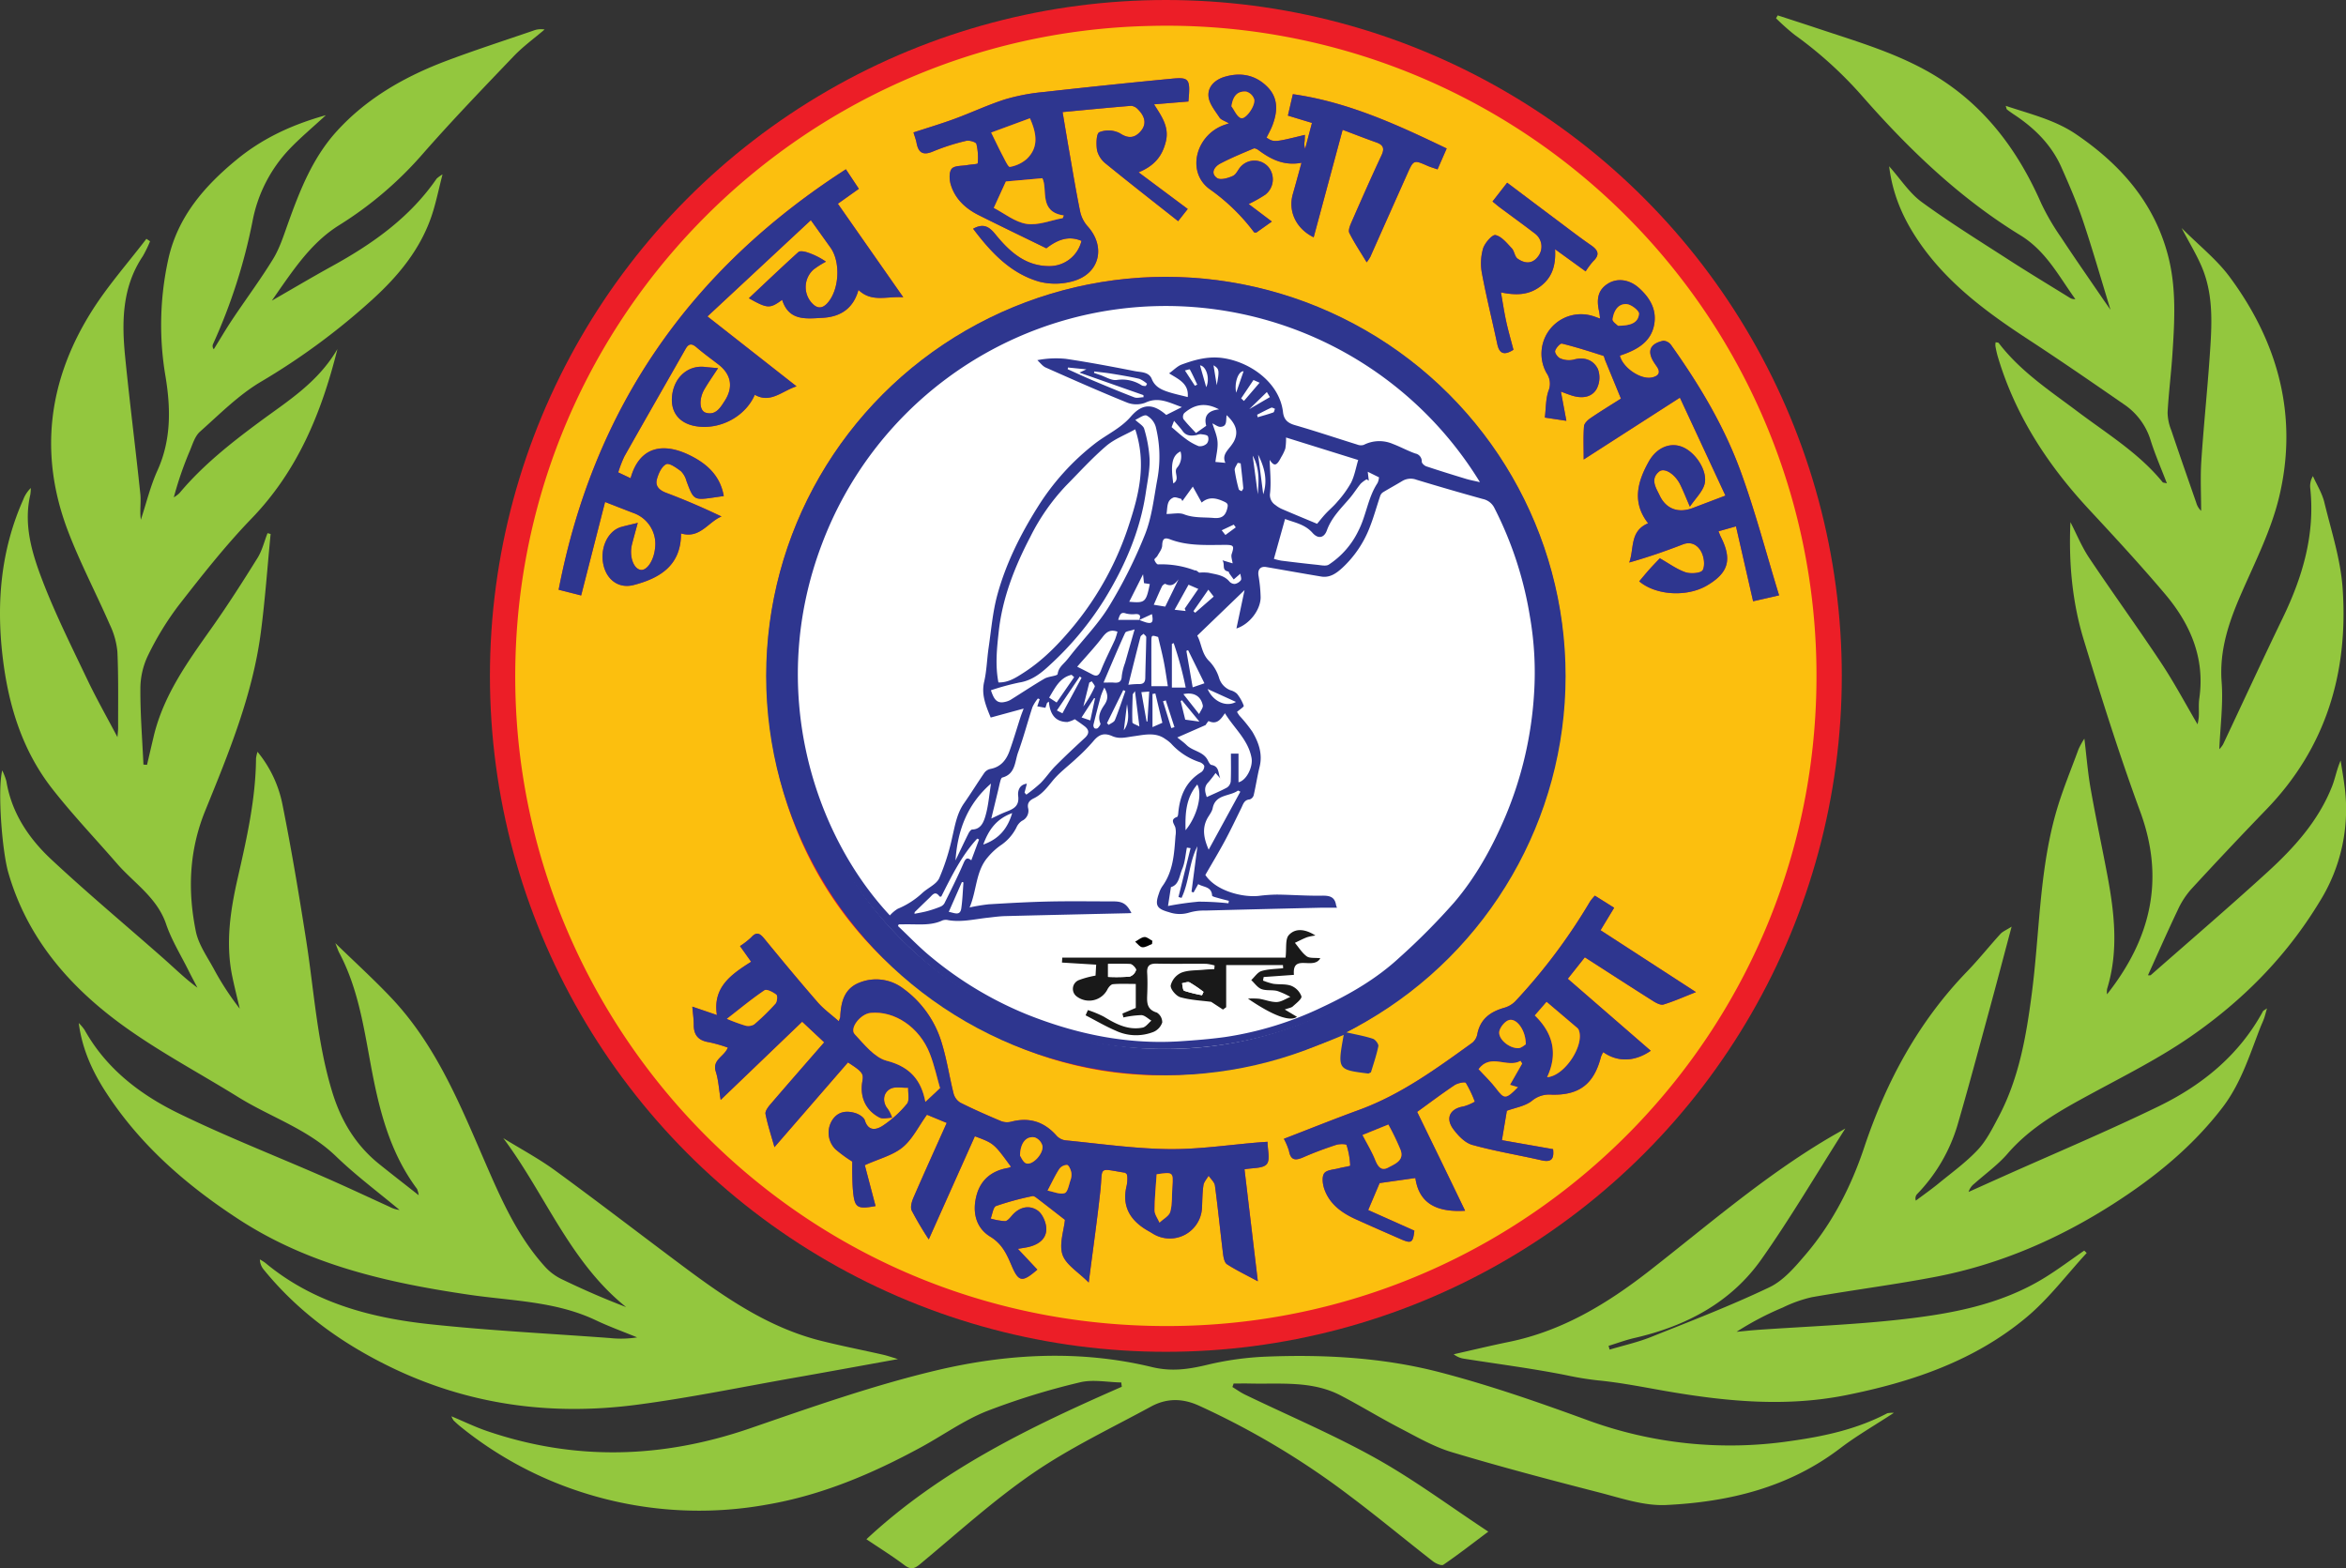 <svg xmlns="http://www.w3.org/2000/svg" viewBox="0 0 764.129 510.822"><rect x="0" y="0" width="764.129" height="510.822" fill="#333333" stroke="none"/><g id="Layer_2" data-name="Layer 2"><g id="Layer_1-2" data-name="Layer 1"><path d="M643.074,385.554c3.628-3.238,7.668-6.12,10.82-9.769,7.525-8.712,17.253-14.093,27.139-19.453,10.955-5.939,22.182-11.572,32.4-18.63,16.931-11.7,31.212-26.033,42.07-43.956a56.631,56.631,0,0,0,8.13-37.832c-.34-2.741-.832-5.463-1.254-8.194-1.258,2.88-1.739,5.736-2.775,8.374-4.446,11.322-12.429,20.11-21.213,28.118-12.423,11.328-25.185,22.287-37.82,33.382-.19.167-.614.067-.957.093,3.24-7.142,6.33-14.181,9.637-21.116a27.625,27.625,0,0,1,4.348-6.82q12.147-13.206,24.614-26.118c19.482-20.151,26.707-44.68,24.821-71.972-.654-9.456-3.707-18.771-5.973-28.076-.721-2.959-2.44-5.674-3.7-8.5a6.23,6.23,0,0,0-.869,4.006c1.592,15.057-2.517,28.858-8.983,42.231-6.607,13.664-12.954,27.455-19.437,41.18a9.609,9.609,0,0,1-1.209,1.542c.318-7.5,1.3-14.729.763-21.839-.79-10.406,2.338-19.569,6.373-28.816,4.528-10.376,9.777-20.7,12.373-31.6,6.238-26.2-.295-50.232-16.169-71.632-4.19-5.65-9.916-10.162-15.624-15.885,2.565,4.9,4.923,8.721,6.637,12.813,3.937,9.407,3.188,19.337,2.507,29.172-.785,11.32-1.98,22.612-2.72,33.934-.351,5.377-.06,10.8-.06,16.2a5.573,5.573,0,0,1-1.562-2.559c-2.733-7.88-5.5-15.749-8.152-23.656a16.214,16.214,0,0,1-1.212-5.779c.345-6.347,1.154-12.668,1.572-19.014.714-10.837,1.356-21.69-1.488-32.37-4.578-17.189-15.517-29.516-29.891-39.286-6.92-4.7-14.872-6.554-22.925-9.255.26.762.269,1.079.427,1.2.789.608,1.6,1.187,2.432,1.737,6.573,4.359,12.037,9.761,15.269,17.051,2.518,5.682,5.007,11.409,6.986,17.292,3.155,9.38,5.875,18.905,9.017,29.147-1.155-1.653-1.913-2.715-2.649-3.792-4.493-6.583-9.062-13.116-13.439-19.776a76.848,76.848,0,0,1-6.472-11.094C657.466,49.39,646.958,35.1,631.227,25.239c-12.046-7.552-25.686-11.471-39.052-15.932-4.371-1.459-8.758-2.869-13.138-4.3l-.553.941a74.031,74.031,0,0,0,6.006,5.362,130.952,130.952,0,0,1,22.085,20.012c15.162,17.3,31.744,33.216,51.469,45.3,8.418,5.155,12.526,13.345,17.927,20.808a2.835,2.835,0,0,1-1.79-.422c-6.673-4.127-13.4-8.178-19.988-12.431-9.518-6.141-19.164-12.124-28.3-18.8-3.962-2.9-6.781-7.356-10.571-11.612,1.172,9.524,4.76,17.362,9.726,24.615,9.287,13.567,22.217,23.054,35.762,31.9,10.423,6.81,20.673,13.888,30.917,20.967a21.794,21.794,0,0,1,8.749,11.72c1.45,4.652,3.429,9.14,5.314,14.066-.916-.219-1.246-.195-1.366-.341-7.668-9.436-17.976-15.706-27.518-22.884-9.157-6.888-18.808-13.193-25.889-22.471-.15-.2-.6-.161-1.01-.258a5.479,5.479,0,0,0-.071,1.22,32.938,32.938,0,0,0,.724,3.289c5.666,19.185,16.258,35.414,29.771,49.954,8.395,9.034,16.774,18.1,24.731,27.516,8.24,9.749,13.094,20.851,11.183,34.075-.282,1.961-.056,3.991-.166,5.983a16.733,16.733,0,0,1-.407,2.417c-3.878-6.6-7.542-13.5-11.841-19.992-7.638-11.529-15.77-22.73-23.459-34.227-2.421-3.62-4.086-7.745-6.1-11.639-.585,13.115.558,25.915,4.3,38.213,5.734,18.833,11.656,37.641,18.443,56.113,8.121,22.106,3.413,41.427-10.822,59.474a6.481,6.481,0,0,1,.02-1.751c3.8-12.33,2.4-24.676.091-37.007-1.769-9.429-3.793-18.812-5.456-28.259-.923-5.24-1.339-10.568-2.033-16.27a25.979,25.979,0,0,0-1.894,3.42c-2.564,7.019-5.477,13.948-7.483,21.127-5.337,19.11-5.211,39-7.752,58.513-1.811,13.915-4.177,27.64-10.845,40.2-1.971,3.712-3.907,7.638-6.728,10.654-3.806,4.069-8.415,7.4-12.753,10.955-2.4,1.966-4.947,3.747-7.429,5.612a2.047,2.047,0,0,1,.4-2.117,54.812,54.812,0,0,0,13.125-22.368c3.631-12.444,6.964-24.976,10.374-37.484,2.382-8.739,4.68-17.5,7.286-27.265-1.812,1.155-2.924,1.581-3.638,2.367-3.679,4.05-7.1,8.346-10.9,12.277-15.834,16.388-26.3,35.8-33.484,57.289-4.247,12.706-10.343,24.653-19.116,34.923-3.416,4-7.154,8.423-11.724,10.6-12.575,6-25.623,11.024-38.578,16.2-4.351,1.738-8.986,2.764-13.492,4.115l-.351-1.222c2.812-.864,5.584-1.907,8.444-2.564,16.732-3.843,31.363-11.478,41.362-25.66,9.486-13.455,17.843-27.7,27.306-42.565-2.492,1.433-4.08,2.32-5.643,3.248-20.788,12.336-39.018,28.136-57.97,42.943-13.828,10.8-28.482,19.737-45.941,23.309-6.024,1.233-12,2.68-18,4.03a7.128,7.128,0,0,0,3.431,1.452c11.079,1.75,22.22,3.173,33.21,5.361a101.613,101.613,0,0,0,10.3,1.691c7.8.746,15.524,2.353,23.267,3.671,19.16,3.262,38.29,5.012,57.645,1.135,21.446-4.3,41.8-11.2,58.756-25.386,7.269-6.081,13.091-13.892,19.57-20.917l-.806-.782c-4.287,2.956-8.457,6.1-12.883,8.832-14.518,8.955-30.927,11.852-47.442,13.673-15.243,1.681-30.611,2.24-45.922,3.312-2.333.163-4.66.426-6.99.642a95.884,95.884,0,0,1,15.038-7.9,43.317,43.317,0,0,1,9.439-3.367c13.377-2.355,26.872-4.066,40.208-6.618,20.944-4.008,40.211-12.359,58.131-23.847,13.407-8.594,25.61-18.513,35.4-31.259,5.992-7.8,8.828-16.96,12.286-25.889.405-1.045.9-2.055,1.282-3.109.326-.9.546-1.848.985-3.37-.911.637-1.192.731-1.3.921-7.731,14.286-19.785,24.082-34.013,31-16.915,8.22-34.285,15.5-51.457,23.194q-5.214,2.336-10.423,4.685A5.32,5.32,0,0,1,643.074,385.554Z" fill="#93c73e"/><path d="M207.3,457.584c17.247-2.249,34.326-5.8,51.472-8.813,10.92-1.919,21.824-3.928,33.715-6.074-2.055-.611-3.421-1.1-4.826-1.421-6.8-1.543-13.659-2.876-20.419-4.582-16.839-4.25-30.836-13.853-44.484-24.03-13.99-10.431-27.814-21.089-41.908-31.375-5.356-3.909-11.265-7.061-16.922-10.557,13.646,18.211,21.664,40.33,40.008,55.02-7.331-2.785-14.361-5.879-21.269-9.225a17.611,17.611,0,0,1-5.219-4c-8.151-9.015-13.284-19.864-18.087-30.837-8.746-19.977-16.585-40.464-31.926-56.681-5.673-6-11.8-11.562-18.217-17.809.6,1.474.876,2.4,1.32,3.235,5.948,11.228,7.864,23.594,10.125,35.855,2.681,14.542,6.073,28.806,15.172,40.972a7.606,7.606,0,0,1,.537,2.055c-4.666-3.676-8.8-6.876-12.869-10.149-7.62-6.125-12.4-14.066-15.252-23.364-4.984-16.219-5.943-33.1-8.556-49.711-2.32-14.76-4.776-29.51-7.716-44.156a38.836,38.836,0,0,0-8.109-17.056,13.842,13.842,0,0,0-.477,2.106c-.105,13.321-3.04,26.185-5.978,39.089-2.385,10.476-3.993,21.115-1.773,31.892.731,3.545,1.626,7.057,2.445,10.585a92.223,92.223,0,0,1-8.525-13.1c-2.144-3.925-4.908-7.831-5.771-12.075-2.7-13.278-2.215-26.351,3.046-39.283,7.65-18.8,15.43-37.667,18.11-58.017,1.406-10.673,2.157-21.431,3.2-32.151l-1.008-.26c-1.062,2.706-1.747,5.647-3.257,8.075-4.786,7.694-9.673,15.344-14.9,22.738-7.8,11.019-15.713,21.919-18.919,35.368-.736,3.089-1.449,6.183-2.173,9.274l-1.165-.063c-.376-8.168-1.031-16.338-1-24.5a25.141,25.141,0,0,1,2.329-10.741,96.667,96.667,0,0,1,10.077-16.558c7.576-9.73,15.238-19.489,23.79-28.344,14.8-15.33,22.673-33.933,27.979-55.2-6.411,10.955-16.227,16.934-25.249,23.616-9.458,7-18.6,14.22-26.182,23.269a10.2,10.2,0,0,1-1.855,1.4,112.907,112.907,0,0,1,5.249-15.228c.892-2.162,1.648-4.721,3.286-6.177,6.412-5.7,12.592-11.971,19.892-16.28a220.511,220.511,0,0,0,36.333-26.83c8.452-7.681,15.676-16.445,19.335-27.543,1.311-3.977,2.134-8.115,3.426-13.14a12.31,12.31,0,0,0-1.906,1.373c-8.723,12.681-20.868,21.249-34.114,28.54-6.252,3.442-12.391,7.089-19.569,11.211,1.555-2.242,2.5-3.623,3.463-4.992,5.239-7.439,10.546-14.684,18.56-19.651A120.543,120.543,0,0,0,137.74,50.073C147.27,39.211,157.3,28.781,167.3,18.335c3.058-3.2,6.7-5.832,10.08-8.724a6.908,6.908,0,0,0-3.7.376c-9.313,3.2-18.69,6.234-27.908,9.69-13.562,5.085-25.99,12.043-35.927,22.894C101.792,51.36,97.616,62.144,93.694,73.1c-1.376,3.846-2.65,7.845-4.761,11.29-4.1,6.684-8.8,13-13.159,19.522-2.149,3.214-4.1,6.561-6.14,9.847a1.6,1.6,0,0,1-.275-1.622,181.289,181.289,0,0,0,12.9-40.107A46.727,46.727,0,0,1,94.169,48.675c3.54-3.732,7.527-7.042,11.971-11.151-11.135,3.1-20.627,7.576-28.906,14.351C66.72,60.478,58,70.44,54.876,84.162a99.6,99.6,0,0,0-.938,38.625c1.678,10.245,1.853,20.528-2.649,30.457-2.318,5.112-3.636,10.677-5.406,16.037-.421-2.868.108-5.669-.176-8.386-1.554-14.879-3.461-29.722-4.941-44.607-1.136-11.418-1.04-22.728,5.745-32.839a37.623,37.623,0,0,0,2.361-4.86l-1.184-.8c-5.94,7.775-12.491,15.163-17.7,23.4-14.273,22.555-17.432,46.714-7.813,71.878,3.952,10.338,9.142,20.2,13.577,30.361a25.919,25.919,0,0,1,2.484,8.855c.376,8.218.212,16.46.237,24.692,0,1.033-.141,2.066-.219,3.134-3.391-6.443-6.88-12.58-9.907-18.938-5.078-10.664-10.393-21.266-14.6-32.279-3.355-8.783-6.137-18.014-3.879-27.757a14.015,14.015,0,0,0,.164-2.178,10.787,10.787,0,0,0-2.5,3.866C.3,179.136-1.206,196.179.836,213.737c1.834,15.772,6.328,30.6,16.2,43.214,6.587,8.419,14,16.191,21.012,24.279,5.558,6.41,13.1,11.079,16.06,19.785,1.788,5.254,4.8,10.093,7.29,15.107.934,1.882,1.936,3.731,2.906,5.6-3.991-2.934-7.341-6.251-10.869-9.366-12.235-10.8-24.787-21.266-36.714-32.4-7.357-6.867-12.963-15.18-14.652-25.53A21.212,21.212,0,0,0,.73,250.942C-.857,257.358.671,277.15,2.7,284.209c6.154,21.4,19.98,37.261,37.444,49.9C52.02,342.7,65.108,349.617,77.6,357.365c10.53,6.531,22.608,10.373,31.82,19.262,6.489,6.264,13.785,11.692,20.721,17.493a9.274,9.274,0,0,1-3.324-1.061c-7.025-3.205-14.013-6.492-21.086-9.585-15.86-6.938-32.023-13.245-47.566-20.826C45.643,356.54,34.6,348.1,27.559,335.489a15.143,15.143,0,0,0-1.912-2.261c1.055,8.175,4.248,15.346,8.465,21.948,11.14,17.44,26.336,30.7,43.572,41.941,22.891,14.935,48.594,20.716,75.1,24.611,13.852,2.035,28.166,2.095,41.23,8.293,4.4,2.087,9,3.745,13.509,5.6a33.344,33.344,0,0,1-8.951.21c-19.536-1.449-39.125-2.415-58.593-4.5-19.416-2.082-38.045-7.063-53.563-19.974a15.23,15.23,0,0,0-1.771-1.115,5.407,5.407,0,0,0,1.306,3.367c11.225,13.774,25.214,23.867,41.145,31.624C152.6,457.65,179.487,461.212,207.3,457.584Z" fill="#93c73e"/><path d="M583.335,469.365a134.876,134.876,0,0,1-66.279-6.783c-15.8-5.781-31.76-11.339-48.019-15.578-18.414-4.8-37.454-5.86-56.479-5.114a99.545,99.545,0,0,0-19.206,2.637c-6.109,1.465-11.668,2.329-18.159.762-23.5-5.675-47.34-4.373-70.514,1.158-20.436,4.878-40.4,11.923-60.306,18.781-28.622,9.859-57.128,10.711-85.826.878-3.8-1.3-7.437-3.075-11.5-4.775a6.269,6.269,0,0,0,.68,1.329c.708.7,1.448,1.371,2.219,2a122.236,122.236,0,0,0,41.738,22.08,124.279,124.279,0,0,0,58.164,3.344c17.909-3.071,34.388-10.1,50.237-18.726,7.113-3.874,13.818-8.708,21.275-11.69a233.142,233.142,0,0,1,30.345-9.383c4.239-1.053,8.991-.045,13.509.025l.173,1.4c-29.7,13.011-58.822,26.982-83.181,49.668,4.341,2.922,8.472,5.483,12.337,8.4,2.014,1.518,3.153,1.345,5.074-.247,12.171-10.088,23.928-20.817,36.924-29.727,12.066-8.273,25.459-14.63,38.367-21.649,4.958-2.7,10.081-2.768,15.443-.368a258.505,258.505,0,0,1,49.636,29.729c9.065,6.813,17.792,14.075,26.74,21.048.921.718,2.793,1.539,3.409,1.118,4.681-3.194,9.159-6.685,14.629-10.78-12.618-8.321-24.148-16.915-36.6-23.868-13.783-7.7-28.41-13.885-42.652-20.768-1.432-.692-2.737-1.645-4.1-2.477l.4-1.134c1.816,0,3.633-.034,5.449.006,9.941.221,20.107-.959,29.392,3.873,6.524,3.394,12.8,7.264,19.328,10.652,5.5,2.855,10.988,6.056,16.866,7.82,15.878,4.765,31.923,9,47.982,13.127,7.194,1.849,14.654,4.436,21.869,4.09,20.41-.98,39.92-5.682,56.694-18.489,5.267-4.021,11.069-7.34,17.467-11.531a9.1,9.1,0,0,0-2.121.129C604.9,465.51,594.322,467.83,583.335,469.365Z" fill="#93c73e"/><circle cx="379.74" cy="220.162" r="220.162" fill="#ec1e27"/><rect x="430.048" y="334.093" width="24.947" height="19.088" fill="#2e368f"/><path d="M591.627,216.407c2.051,117.473-91.044,212.476-205.88,215.451-121.828,3.156-215.442-93.721-217.876-206.818-2.549-118.377,91.475-214.219,206.968-216.6A211.616,211.616,0,0,1,591.627,216.407ZM438.51,336.256c64.382-33.939,86.973-108.113,60.248-168.516C472.156,107.611,404.3,76.5,341.536,95.957c-61.965,19.207-102.691,81.649-89.3,149.87,6.064,30.888,21.614,56.708,46.558,75.872,42.881,32.944,89.619,36.4,138.877,15.4-2.052,11.331-2.052,11.332,7.991,12.588.106.013.226-.1.88-.395.765-2.574,1.79-5.5,2.408-8.506.141-.691-.957-2.156-1.765-2.424C444.618,337.5,441.917,337.043,438.51,336.256ZM308.363,365.765c-3.784,8.46-7.388,16.4-10.852,24.392-.548,1.264-1.058,3.087-.551,4.164a108.765,108.765,0,0,0,5.555,9.39c5.231-11.7,10.132-22.659,15.019-33.588,6.213,2.313,6.213,2.313,11.769,9.932a5.216,5.216,0,0,1-.992.389c-5.161.855-8.79,3.737-10.179,8.725-1.49,5.352-.449,10.677,4.4,13.638,3.9,2.383,5.38,5.712,6.977,9.462,2.3,5.393,3.479,5.513,8.379,1.284l-6.346-6.763c1.531-.263,2.357-.378,3.172-.55,3.192-.671,5.959-2.409,6.087-5.68.082-2.111-1.169-5.113-2.829-6.262-2.753-1.906-5.969-1.142-8.357,1.639-.638.743-1.484,1.8-2.262,1.824a21.268,21.268,0,0,1-4.674-.836c.572-1.42.808-3.738,1.776-4.1a94.815,94.815,0,0,1,11.845-3.219c.523-.121,1.3.557,1.869.988,2.848,2.171,5.664,4.382,8.7,6.743-.353,3.569-1.946,7.929-.789,11.363,1.1,3.27,5.076,5.574,8.535,9.057,1.4-10.866,2.761-20.346,3.791-29.863.868-8.015-.967-7.354,7.973-5.908.21.035.385.285.639.483a4.731,4.731,0,0,1,.18,1.027,12.216,12.216,0,0,1-.2,2.609c-1.777,7.069,1.338,11.727,7.307,15.015.546.3,1.064.654,1.609.959a10.485,10.485,0,0,0,15.591-8.533c.124-2.5.113-5.011.476-7.472.162-1.093,1.1-2.071,1.687-3.1.711,1.067,1.9,2.07,2.056,3.211,1,7.416,1.731,14.867,2.651,22.293.145,1.174.459,2.805,1.274,3.331,2.978,1.925,6.2,3.471,10.051,5.547-1.514-12.711-2.921-24.528-4.343-36.472,2.676-.524,6.016-.224,7.244-1.69,1.205-1.438.262-4.674.262-7.281-1.335.092-1.947.127-2.558.176-9.931.8-19.871,2.339-29.789,2.206-11.2-.151-22.382-1.773-33.562-2.859a4.757,4.757,0,0,1-2.811-1.5c-4.038-4.57-8.9-6.106-14.818-4.554a5.392,5.392,0,0,1-3.232-.186c-4.482-1.888-8.941-3.847-13.289-6.019a5,5,0,0,1-2.2-2.969c-1.342-5.307-2.14-10.767-3.72-16A33.744,33.744,0,0,0,294.3,322.075a14.557,14.557,0,0,0-14.563-1.919c-4.864,2.009-5.841,6.427-6.05,11.129a6.405,6.405,0,0,1-.5,1.349c-2.443-2.166-4.9-3.917-6.825-6.129-5.888-6.766-11.618-13.671-17.3-20.61-1.436-1.752-2.521-2.651-4.39-.554a25.484,25.484,0,0,1-3.638,2.83c1.2,1.692,2.256,3.175,3.623,5.1-6.324,4.057-12.592,8.181-11.146,17.354l-8.009-2.73c.191,2.287.475,4.1.467,5.914-.015,3.427,1.586,5.167,4.974,5.677a48.512,48.512,0,0,1,6.136,1.751c-1.183,2.976-5.176,3.949-3.933,7.833.876,2.734,1.017,5.7,1.591,9.206l26.55-25.479,7.173,6.725c-5.829,6.7-11.731,13.432-17.56,20.231-.752.877-1.74,2.2-1.561,3.112.679,3.444,1.793,6.8,2.914,10.8l23.938-27.6c4.675,3,5.152,3.639,4.709,6.086-.92,5.08,1.024,9.514,5.588,11.872,1.078.557,2.7.06,4.072.048a10.808,10.808,0,0,0-1.843-3.464c-1.368-2.314-.817-4.766,1.246-5.911,1.543-.858,3.871-.305,5.849-.38-.091,1.784.5,4.129-.408,5.241a35.716,35.716,0,0,1-7.851,7.109c-1.982,1.307-4.677,2.039-5.856-1.734-.325-1.038-1.922-2.014-3.127-2.375-2.944-.881-5.726-.5-7.555,2.4a7.662,7.662,0,0,0,1.051,9.342,43.462,43.462,0,0,0,5.534,4.056c0,1.52-.027,3.015.008,4.509.037,1.621.068,3.247.214,4.86.512,5.689,1.28,6.243,7.364,5.129-1.239-4.707-2.475-9.4-3.5-13.319,4.683-2.113,9.121-3.2,12.3-5.808,3.207-2.63,5.169-6.778,7.936-10.622ZM275.522,55.143C224.866,87.765,193.376,132.787,181.96,192.1l7.335,1.855c2.673-10.446,5.185-20.264,7.792-30.451,3.63,1.413,6.4,2.509,9.185,3.572a10.663,10.663,0,0,1,7.07,11.665c-.423,3.857-2.614,7.128-4.607,6.878-2.4-.3-3.856-4.478-2.875-8.355.533-2.1,1.127-4.192,1.873-6.957-2.29.565-3.843.9-5.368,1.333-4.451,1.256-7.1,7.051-5.763,12.558,1.157,4.777,5.024,7.594,9.818,6.348,8.575-2.23,15.44-6.413,15.4-16.8,6.169,1.83,8.771-3.693,13.186-5.515-6.047-2.893-11.982-5.442-18.021-7.717-2.24-.844-3.612-2.18-3.025-4.378.5-1.855,1.533-4.2,3.021-4.936,1.012-.5,3.37,1.182,4.828,2.284a7.152,7.152,0,0,1,1.789,3.193c2.376,6.314,2.352,6.323,9.371,5.293.837-.123,1.675-.241,2.779-.4-1.037-6-4.7-9.774-9.477-12.444-9.794-5.477-17.935-3.962-20.87,6.639l-4.027-1.9a38.854,38.854,0,0,1,1.99-5.187c6.611-11.714,13.312-23.378,19.964-35.069,1.014-1.783,2.032-1.778,3.544-.479,2.267,1.947,4.695,3.707,7.069,5.527,4.19,3.213,5.042,7.385,2.1,11.935-1.377,2.127-2.9,4.79-6.138,3.835-2.141-.632-2.3-4.523-.407-7.73,1.293-2.192,2.761-4.281,4.393-6.787-1.787-.162-3.015-.243-4.235-.389-5.329-.639-9.79,3.051-10.667,8.843-.843,5.566,2.02,9.493,7.613,10.443,7.829,1.329,16.163-3.077,19.257-10.225,5.091,2.943,8.907-1.267,13.594-2.749l-29.017-22.772,33.679-31.356c2.5,3.5,4.453,6.22,6.4,8.945,3.354,4.7,2.868,13.709-.951,18.01-1.678,1.891-3.345,1.95-5.072.079a7.666,7.666,0,0,1,.476-10.935,30.293,30.293,0,0,1,4.063-2.583,23.907,23.907,0,0,0-6.258-3.077c-.861-.259-2.225-.5-2.726-.042-5.415,4.9-10.7,9.946-16.117,15.036,6.06,3.413,6.836,3.453,10.835.517,2.194,6.943,7.75,6.163,13.226,5.856,6.028-.339,10.014-3.239,11.632-9.075,4.349,4.14,9.049,2.009,14.587,2.375-7.481-10.7-14.348-20.518-21.3-30.455l6.839-4.862Zm142.655,315.8a21.393,21.393,0,0,1,1.665,3.941c.6,3.331,2.322,3.112,4.834,2.007,3.419-1.5,6.944-2.79,10.492-3.962,1.076-.355,3.3-.331,3.427.045a25.832,25.832,0,0,1,1.187,6.689c.012.213-2.35.517-3.588.856-1.7.467-4.071.518-4.881,1.654s-.519,3.556.04,5.15c1.721,4.911,5.671,7.752,10.225,9.816,4.885,2.214,9.8,4.359,14.716,6.508,3.435,1.5,3.941,1.148,4.387-2.785l-15.042-6.716,3.726-8.783,11.645-1.648c1.245,8.772,7.607,11.174,16.2,10.66-2.631-5.443-5.215-10.8-7.812-16.158s-5.218-10.717-7.81-16.04c4.169-3.013,8.1-5.981,12.182-8.712,1.011-.676,3.385-1.167,3.68-.74a37.332,37.332,0,0,1,2.923,6.121,16,16,0,0,1-3.655,1.551c-4.389.687-6.035,3.768-3.353,7.4,1.565,2.118,3.8,4.465,6.174,5.128,7.408,2.066,15.046,3.293,22.555,5.02,3.6.828,4.07-.878,3.769-3.626l-16.663-2.93c.66-3.94,1.148-6.846,1.605-9.576,2.778-1.034,5.989-1.5,8.179-3.254a8.73,8.73,0,0,1,6.363-2c9.064.252,13.848-3.49,16.107-12.3a8.532,8.532,0,0,1,.755-1.543c4.673,3.318,10.276,3.152,15.471-.452L510.66,318.817c1.974-2.488,3.794-4.784,5.548-7,7.622,4.9,14.928,9.634,22.287,14.282.986.623,2.422,1.382,3.348,1.1,3.366-1.033,6.6-2.483,10.561-4.04l-31.082-20.154,4.434-7.32-6.274-3.944a16.23,16.23,0,0,0-1.548,1.863,186.952,186.952,0,0,1-24.38,32.548,8.2,8.2,0,0,1-3.608,2.116c-4.553,1.3-7.829,3.684-8.771,8.642a4.718,4.718,0,0,1-1.615,2.742c-11.636,8.382-23.2,16.877-36.87,21.869C434.627,364.467,426.66,367.673,418.177,370.943Zm97.655-221.269,31.339-20.148c5.111,10.993,9.91,21.317,14.832,31.905l-10.662,4.048c-4.566,1.735-8.634.423-10.764-4.084-1.117-2.364-3.22-5.309-.167-7.794,1.714-1.4,5.184.833,6.874,4.278,1.009,2.058,1.847,4.2,3.134,7.162,1.918-2.785,3.918-4.7,4.688-7.023,1.378-4.164-2.574-10.544-7.106-12.416-3.935-1.625-8.368.117-10.972,4.75-3.7,6.582-5.519,13.352-.209,20.1-6.083,2.552-4.488,8.3-6.151,12.774,6.054-1.716,11.787-3.7,17.436-5.889,2.865-1.113,4.9.342,5.984,2.323.926,1.7,1.329,4.5.51,6.043-.53,1-3.9,1.277-5.595.7-2.873-.979-5.427-2.89-8.37-4.554-1.036,1.1-2.249,2.331-3.4,3.618s-2.214,2.6-3.314,3.9c5.484,4.615,15.56,5.163,22.036,1.37,7.076-4.144,8.3-8.468,4.517-15.921-.222-.439-.382-.91-.732-1.755l5.7-1.608c1.9,8.328,3.695,16.173,5.575,24.4l8.465-1.923c-4.273-13.941-7.813-27.545-12.635-40.679-5.388-14.674-13.459-28.082-22.521-40.834a3.376,3.376,0,0,0-2.552-1.424c-4.454.95-5.406,3.5-2.92,7.258.276.416.567.823.845,1.238,1.363,2.033.3,3.036-1.609,3.459-3.657.808-9.507-3.134-10.472-7.1.665-.239,1.354-.47,2.03-.733,4.36-1.7,8.069-4.184,9.085-9.083,1.048-5.05-1.279-8.993-4.906-12.243-3.1-2.78-7.019-3.275-10.006-1.452-3.1,1.893-3.992,4.717-2.942,9.195a22.43,22.43,0,0,1,.272,2.233c-1.086-.378-1.776-.655-2.486-.859a12.863,12.863,0,0,0-14.908,18.645,6.05,6.05,0,0,1,.6,5.806c-.893,2.612-.8,5.56-1.173,8.663l7.016,1.057c-.64-3.415-1.175-6.267-1.783-9.509,1.512.546,2.53.955,3.573,1.282,3.13.981,6.345.74,8.037-2.108a7.967,7.967,0,0,0,.435-6.538c-1.461-2.976-4.438-4.059-8.007-3.024a7.1,7.1,0,0,1-4.255-.443c-.8-.316-1.833-1.75-1.669-2.411.241-.972,1.665-2.541,2.228-2.4,4.537,1.115,9,2.549,13.455,3.969.3.095.379.864.566,1.317,1.668,4.06,3.337,8.119,5.193,12.636-2.784,1.767-6.383,3.963-9.87,6.326-.932.631-2.089,1.727-2.162,2.684C515.673,142.286,515.832,145.754,515.832,149.674ZM387.08,33.059c.69-7.372.312-7.983-5.452-7.423q-20.848,2.024-41.667,4.336a65.629,65.629,0,0,0-12.469,2.356c-5.626,1.783-11,4.337-16.555,6.377-4.389,1.614-8.88,2.95-13.4,4.433.43,1.436.8,2.365.979,3.329.612,3.339,2.135,4.277,5.468,2.835a69.229,69.229,0,0,1,10.684-3.421c1.031-.258,3.192.368,3.369,1a19.093,19.093,0,0,1,.421,6.337c-.017.256-2.213.339-3.39.553-1.756.318-4.161.121-5.07,1.185s-.8,3.553-.316,5.169c1.408,4.676,4.822,7.808,9.09,9.947,7.314,3.665,14.69,7.209,22.04,10.8,3.544-2.708,7.147-4.253,11.442-2.413a10.708,10.708,0,0,1-10.406,8.218c-7.932.036-13.128-4.822-17.693-10.443-1.984-2.443-3.873-3.567-7.192-1.734,5.844,7.746,12.218,14.582,21.6,17.261a21.145,21.145,0,0,0,10.954-.186c8.712-2.434,10.761-11.246,4.7-17.917a10.6,10.6,0,0,1-2.4-4.793c-1.329-6.475-2.395-13-3.536-19.515-.7-4.015-1.364-8.039-2.177-12.847,7.786-.731,15.069-1.454,22.362-2.039a3.454,3.454,0,0,1,2.193,1.163c2.077,2.054,3.009,4.566.982,7-1.82,2.186-3.925,2.734-6.839.79a8.1,8.1,0,0,0-6.744-.354c-.973.428-1.061,3.948-.72,5.928a7.968,7.968,0,0,0,2.819,4.3c7.693,6.268,15.522,12.369,23.583,18.744l3.124-3.971-16-11.939c5.265-2.171,7.72-5.363,8.866-10,1.179-4.764-1.353-8.231-3.838-12.144Zm58.069,52.388a16.263,16.263,0,0,0,1.155-1.726q6.027-13.5,12.03-27c2.1-4.7,2.123-4.681,6.644-2.706.983.429,2.025.722,3.247,1.151,1.06-2.424,1.989-4.548,2.979-6.81-16.188-7.782-32.167-15.134-50.1-17.686l-1.616,6.983,7.84,2.382c-.8,3.016-1.511,5.709-2.224,8.4a4.34,4.34,0,0,1-.18-2.334c.064-.7.071-1.4.107-2.177-10.076,2.472-10.076,2.472-12.493.9.634-1.307,1.376-2.593,1.9-3.962,1.7-4.465,2.01-8.9-1.631-12.569-3.851-3.883-8.637-4.815-13.84-3.3-3.157.92-5.634,3.174-5.344,6.381.216,2.4,2.159,4.7,3.576,6.888.5.779,1.72,1.1,3.093,1.911-1.132.4-1.7.563-2.239.789-8.758,3.644-11.53,15.234-4.037,20.655a64.117,64.117,0,0,1,14.452,14.036c.1.133.461.071.728.1l5.068-3.591-7.555-5.706a45.639,45.639,0,0,0,5.412-3.039,6.335,6.335,0,0,0,1.024-9.017,6.031,6.031,0,0,0-8.7-.445c-1.1.951-1.645,2.762-2.846,3.328-1.563.737-4.12,1.461-5.194.7-2.266-1.6-.818-3.721,1.065-4.712,3.515-1.85,7.21-3.364,10.876-4.911.4-.168,1.181.249,1.64.59,3.982,2.952,8.212,5.123,13.933,4.072-1.042,3.771-1.907,6.989-2.822,10.193-1.606,5.619,1.061,11.269,6.786,14.078l9.434-35.008c3.971,1.492,7.427,2.848,10.926,4.083,2.233.788,2.828,1.882,1.744,4.2-3.385,7.225-6.6,14.532-9.8,21.84-.474,1.082-1.1,2.63-.681,3.474C441.087,79.051,443.074,82.013,445.149,85.447Zm47.806,28.487c-.841-3.252-1.707-6.229-2.367-9.25-.653-2.994-1.1-6.032-1.706-9.436,4.92,1,9.036.929,12.881-1.991,3.824-2.905,5.032-6.807,4.748-12.074l9.96,7.215a25.426,25.426,0,0,1,2.444-3.288c2.269-2.16,1.637-3.623-.714-5.242-3.9-2.683-7.637-5.591-11.427-8.427-5.246-3.927-10.478-7.875-15.874-11.933l-4.766,6.131c1.036.841,1.686,1.409,2.375,1.923,3.9,2.907,7.848,5.749,11.7,8.72a5.275,5.275,0,0,1,.7,7.342c-1.942,2.527-4.408,2.169-6.607.619-.946-.668-1.028-2.456-1.891-3.368-1.592-1.683-3.3-3.849-5.3-4.307-1.026-.234-3.5,2.574-4.06,4.394a17.518,17.518,0,0,0-.357,8.091c1.443,7.711,3.353,15.334,4.99,23.011C488.386,115.363,490.038,115.784,492.955,113.934Z" fill="#fcbf0e"/><path d="M275.522,55.143l4.22,6.364L272.9,66.369c6.95,9.937,13.817,19.758,21.3,30.455-5.538-.366-10.238,1.765-14.587-2.375-1.618,5.836-5.6,8.736-11.632,9.075-5.476.307-11.032,1.087-13.226-5.856-4,2.936-4.775,2.9-10.835-.517,5.414-5.09,10.7-10.133,16.117-15.036.5-.454,1.865-.217,2.726.042a23.907,23.907,0,0,1,6.258,3.077,30.293,30.293,0,0,0-4.063,2.583,7.666,7.666,0,0,0-.476,10.935c1.727,1.871,3.394,1.812,5.072-.079,3.819-4.3,4.305-13.315.951-18.01-1.947-2.725-3.9-5.448-6.4-8.945l-33.679,31.356,29.017,22.772c-4.687,1.482-8.5,5.692-13.594,2.749-3.094,7.148-11.428,11.554-19.257,10.225-5.593-.95-8.456-4.877-7.613-10.443.877-5.792,5.338-9.482,10.667-8.843,1.22.146,2.448.227,4.235.389-1.632,2.506-3.1,4.595-4.393,6.787-1.891,3.207-1.734,7.1.407,7.73,3.238.955,4.761-1.708,6.138-3.835,2.945-4.55,2.093-8.722-2.1-11.935-2.374-1.82-4.8-3.58-7.069-5.527-1.512-1.3-2.53-1.3-3.544.479-6.652,11.691-13.353,23.355-19.964,35.069a38.854,38.854,0,0,0-1.99,5.187l4.027,1.9c2.935-10.6,11.076-12.116,20.87-6.639,4.776,2.67,8.44,6.44,9.477,12.444-1.1.159-1.942.277-2.779.4-7.019,1.03-7,1.021-9.371-5.293a7.152,7.152,0,0,0-1.789-3.193c-1.458-1.1-3.816-2.787-4.828-2.284-1.488.74-2.525,3.081-3.021,4.936-.587,2.2.785,3.534,3.025,4.378,6.039,2.275,11.974,4.824,18.021,7.717-4.415,1.822-7.017,7.345-13.186,5.515.044,10.383-6.821,14.566-15.4,16.8-4.794,1.246-8.661-1.571-9.818-6.348-1.333-5.507,1.312-11.3,5.763-12.558,1.525-.431,3.078-.768,5.368-1.333-.746,2.765-1.34,4.853-1.873,6.957-.981,3.877.472,8.054,2.875,8.355,1.993.25,4.184-3.021,4.607-6.878a10.663,10.663,0,0,0-7.07-11.665c-2.784-1.063-5.555-2.159-9.185-3.572-2.607,10.187-5.119,20-7.792,30.451L181.96,192.1C193.376,132.787,224.866,87.765,275.522,55.143Z" fill="#2e368f"/><path d="M308.363,365.765l-6.445-2.666c-2.767,3.844-4.729,7.992-7.936,10.622-3.183,2.612-7.621,3.695-12.3,5.808,1.029,3.915,2.265,8.612,3.5,13.319-6.084,1.114-6.852.56-7.364-5.129-.146-1.613-.177-3.239-.214-4.86-.035-1.494-.008-2.989-.008-4.509a43.462,43.462,0,0,1-5.534-4.056,7.662,7.662,0,0,1-1.051-9.342c1.829-2.9,4.611-3.284,7.555-2.4,1.205.361,2.8,1.337,3.127,2.375,1.179,3.773,3.874,3.041,5.856,1.734a35.716,35.716,0,0,0,7.851-7.109c.912-1.112.317-3.457.408-5.241-1.978.075-4.306-.478-5.849.38-2.063,1.145-2.614,3.6-1.246,5.911a10.808,10.808,0,0,1,1.843,3.464c-1.372.012-2.994.509-4.072-.048-4.564-2.358-6.508-6.792-5.588-11.872.443-2.447-.034-3.082-4.709-6.086l-23.938,27.6c-1.121-3.994-2.235-7.353-2.914-10.8-.179-.91.809-2.235,1.561-3.112,5.829-6.8,11.731-13.534,17.56-20.231l-7.173-6.725-26.55,25.479c-.574-3.5-.715-6.472-1.591-9.206-1.243-3.884,2.75-4.857,3.933-7.833a48.512,48.512,0,0,0-6.136-1.751c-3.388-.51-4.989-2.25-4.974-5.677.008-1.813-.276-3.627-.467-5.914l8.009,2.73c-1.446-9.173,4.822-13.3,11.146-17.354-1.367-1.924-2.42-3.407-3.623-5.1a25.484,25.484,0,0,0,3.638-2.83c1.869-2.1,2.954-1.2,4.39.554,5.683,6.939,11.413,13.844,17.3,20.61,1.925,2.212,4.382,3.963,6.825,6.129a6.405,6.405,0,0,0,.5-1.349c.209-4.7,1.186-9.12,6.05-11.129a14.557,14.557,0,0,1,14.563,1.919,33.744,33.744,0,0,1,12.583,18.136c1.58,5.228,2.378,10.688,3.72,16a5,5,0,0,0,2.2,2.969c4.348,2.172,8.807,4.131,13.289,6.019a5.392,5.392,0,0,0,3.232.186c5.92-1.552,10.78-.016,14.818,4.554a4.757,4.757,0,0,0,2.811,1.5c11.18,1.086,22.362,2.708,33.562,2.859,9.918.133,19.858-1.406,29.789-2.206.611-.049,1.223-.084,2.558-.176,0,2.607.943,5.843-.262,7.281-1.228,1.466-4.568,1.166-7.244,1.69,1.422,11.944,2.829,23.761,4.343,36.472-3.849-2.076-7.073-3.622-10.051-5.547-.815-.526-1.129-2.157-1.274-3.331-.92-7.426-1.654-14.877-2.651-22.293-.153-1.141-1.345-2.144-2.056-3.211-.586,1.031-1.525,2.009-1.687,3.1-.363,2.461-.352,4.977-.476,7.472a10.485,10.485,0,0,1-15.591,8.533c-.545-.305-1.063-.658-1.609-.959-5.969-3.288-9.084-7.946-7.307-15.015a12.216,12.216,0,0,0,.2-2.609,4.731,4.731,0,0,0-.18-1.027c-.254-.2-.429-.448-.639-.483-8.94-1.446-7.105-2.107-7.973,5.908-1.03,9.517-2.395,19-3.791,29.863-3.459-3.483-7.432-5.787-8.535-9.057-1.157-3.434.436-7.794.789-11.363-3.039-2.361-5.855-4.572-8.7-6.743-.566-.431-1.346-1.109-1.869-.988a94.815,94.815,0,0,0-11.845,3.219c-.968.362-1.2,2.68-1.776,4.1a21.268,21.268,0,0,0,4.674.836c.778-.024,1.624-1.081,2.262-1.824,2.388-2.781,5.6-3.545,8.357-1.639,1.66,1.149,2.911,4.151,2.829,6.262-.128,3.271-2.895,5.009-6.087,5.68-.815.172-1.641.287-3.172.55l6.346,6.763c-4.9,4.229-6.082,4.109-8.379-1.284-1.6-3.75-3.073-7.079-6.977-9.462-4.851-2.961-5.892-8.286-4.4-13.638,1.389-4.988,5.018-7.87,10.179-8.725a5.216,5.216,0,0,0,.992-.389c-5.556-7.619-5.556-7.619-11.769-9.932-4.887,10.929-9.788,21.891-15.019,33.588a108.765,108.765,0,0,1-5.555-9.39c-.507-1.077,0-2.9.551-4.164C300.975,382.16,304.579,374.225,308.363,365.765Zm-6.955-6.873,4.776-4.467c-.98-3.369-1.844-7.409-3.324-11.21-3.347-8.6-11.456-14.029-19.272-13.284-3.338.318-7,5.01-5.182,6.951,3.108,3.32,6.461,7.621,10.449,8.65C296.552,347.516,300.1,352,301.408,358.892Zm-64.65-27.028a59.422,59.422,0,0,0,5.948,2.192,3.768,3.768,0,0,0,2.932-.368,72.9,72.9,0,0,0,6.946-6.77c.557-.624.726-2.571.29-2.912-1.069-.838-3.149-1.918-3.845-1.45C244.938,325.308,241.128,328.476,236.758,331.864ZM376.736,382.5c-.253,3.881-.671,7.819-.678,11.758,0,1.326,1.038,2.654,1.6,3.981,1.225-1.168,3.146-2.147,3.524-3.543.7-2.586.481-5.417.672-8.144C382.19,381.8,382.091,381.706,376.736,382.5Zm-44.5-6.074c.345.449,1.028,2.266,2.108,2.544,2.12.547,5.567-3.236,5.2-5.695a4.054,4.054,0,0,0-2.5-2.791C334.279,369.979,332.317,372.207,332.238,376.43Zm8.973,11.383c1.993.371,4,1.319,5.558.828,1-.315,1.4-2.729,1.912-4.253a4.9,4.9,0,0,0,.245-2.551c-.211-.895-.772-2.279-1.356-2.375a3.182,3.182,0,0,0-2.529,1.3C343.772,382.672,342.815,384.791,341.211,387.813Z" fill="#2e368f"/><path d="M418.177,370.943c8.483-3.27,16.45-6.476,24.513-9.421,13.67-4.992,25.234-13.487,36.87-21.869a4.718,4.718,0,0,0,1.615-2.742c.942-4.958,4.218-7.346,8.771-8.642a8.2,8.2,0,0,0,3.608-2.116,186.952,186.952,0,0,0,24.38-32.548,16.23,16.23,0,0,1,1.548-1.863l6.274,3.944-4.434,7.32L552.4,323.16c-3.958,1.557-7.2,3.007-10.561,4.04-.926.285-2.362-.474-3.348-1.1-7.359-4.648-14.665-9.382-22.287-14.282-1.754,2.212-3.574,4.508-5.548,7l27.024,23.447c-5.195,3.6-10.8,3.77-15.471.452a8.532,8.532,0,0,0-.755,1.543c-2.259,8.808-7.043,12.55-16.107,12.3a8.73,8.73,0,0,0-6.363,2c-2.19,1.749-5.4,2.22-8.179,3.254-.457,2.73-.945,5.636-1.605,9.576l16.663,2.93c.3,2.748-.164,4.454-3.769,3.626-7.509-1.727-15.147-2.954-22.555-5.02-2.375-.663-4.609-3.01-6.174-5.128-2.682-3.629-1.036-6.71,3.353-7.4a16,16,0,0,0,3.655-1.551,37.332,37.332,0,0,0-2.923-6.121c-.3-.427-2.669.064-3.68.74-4.086,2.731-8.013,5.7-12.182,8.712q3.888,7.984,7.81,16.04c2.6,5.354,5.181,10.715,7.812,16.158-8.6.514-14.959-1.888-16.2-10.66l-11.645,1.648-3.726,8.783,15.042,6.716c-.446,3.933-.952,4.286-4.387,2.785-4.915-2.149-9.831-4.294-14.716-6.508-4.554-2.064-8.5-4.905-10.225-9.816-.559-1.594-.861-4-.04-5.15s3.179-1.187,4.881-1.654c1.238-.339,3.6-.643,3.588-.856a25.832,25.832,0,0,0-1.187-6.689c-.126-.376-2.351-.4-3.427-.045-3.548,1.172-7.073,2.458-10.492,3.962-2.512,1.1-4.232,1.324-4.834-2.007A21.393,21.393,0,0,0,418.177,370.943Zm85.566-44.6-3.835,4.421c5.96,5.776,7.593,12.448,4.009,20.115,5.815-.4,12.351-10.663,10.272-15.453a1.651,1.651,0,0,0-.433-.578C510.471,332.05,507.178,329.26,503.743,326.345Zm-59.938,43.363c1.477,2.85,3.032,5.387,4.124,8.109.866,2.162,1.95,3.722,4.274,2.471,2.135-1.15,5.2-2.262,4.007-5.655A80.588,80.588,0,0,0,452.2,366.3Zm37.8-21.459c1.969,2.151,4.041,4.1,5.74,6.34,2.628,3.459,3.106,3.567,7.059-.458l-2.56-.776,3.95-6.925-.55-.866C490.974,348.019,485.554,342.944,481.6,348.249Zm15.364-8.07c.067-4.373-2.814-8.478-5.326-7.956-1.326.275-2.911,2.166-3.269,3.6-.612,2.454,3.1,5.681,6.193,5.594C495.526,341.394,496.464,340.454,496.965,340.179Z" fill="#2e368f"/><path d="M387.08,33.059l-11.192.928c2.485,3.913,5.017,7.38,3.838,12.144-1.146,4.634-3.6,7.826-8.866,10l16,11.939-3.124,3.971c-8.061-6.375-15.89-12.476-23.583-18.744a7.968,7.968,0,0,1-2.819-4.3c-.341-1.98-.253-5.5.72-5.928a8.1,8.1,0,0,1,6.744.354c2.914,1.944,5.019,1.4,6.839-.79,2.027-2.434,1.095-4.946-.982-7a3.454,3.454,0,0,0-2.193-1.163c-7.293.585-14.576,1.308-22.362,2.039.813,4.808,1.473,8.832,2.177,12.847,1.141,6.512,2.207,13.04,3.536,19.515a10.6,10.6,0,0,0,2.4,4.793c6.065,6.671,4.016,15.483-4.7,17.917a21.145,21.145,0,0,1-10.954.186c-9.384-2.679-15.758-9.515-21.6-17.261,3.319-1.833,5.208-.709,7.192,1.734,4.565,5.621,9.761,10.479,17.693,10.443a10.708,10.708,0,0,0,10.406-8.218c-4.3-1.84-7.9-.3-11.442,2.413-7.35-3.594-14.726-7.138-22.04-10.8-4.268-2.139-7.682-5.271-9.09-9.947-.487-1.616-.6-4.1.316-5.169s3.314-.867,5.07-1.185c1.177-.214,3.373-.3,3.39-.553a19.093,19.093,0,0,0-.421-6.337c-.177-.631-2.338-1.257-3.369-1A69.229,69.229,0,0,0,303.984,49.3c-3.333,1.442-4.856.5-5.468-2.835-.176-.964-.549-1.893-.979-3.329,4.52-1.483,9.011-2.819,13.4-4.433,5.552-2.04,10.929-4.594,16.555-6.377a65.629,65.629,0,0,1,12.469-2.356q20.814-2.343,41.667-4.336C387.392,25.076,387.77,25.687,387.08,33.059ZM323.691,67.717c3.456,1.783,6.9,4.631,10.683,5.207,3.744.57,7.837-1.154,11.777-1.872l.324-.87c-8.254-1.179-5.123-8.515-6.959-12.137L327.628,59.12C326.6,61.373,325.322,64.154,323.691,67.717Zm-.85-24.539c1.37,2.773,2.526,5.228,3.789,7.626.687,1.3,1.784,3.664,2.3,3.561a11.346,11.346,0,0,0,5.463-2.557c4.009-3.818,3.272-8.326,1.069-13.28Z" fill="#2e368f"/><path d="M445.149,85.447c-2.075-3.434-4.062-6.4-5.644-9.561-.421-.844.207-2.392.681-3.474,3.2-7.308,6.417-14.615,9.8-21.84,1.084-2.314.489-3.408-1.744-4.2-3.5-1.235-6.955-2.591-10.926-4.083L427.884,77.3c-5.725-2.809-8.392-8.459-6.786-14.078.915-3.2,1.78-6.422,2.822-10.193-5.721,1.051-9.951-1.12-13.933-4.072-.459-.341-1.24-.758-1.64-.59-3.666,1.547-7.361,3.061-10.876,4.911-1.883.991-3.331,3.11-1.065,4.712,1.074.76,3.631.036,5.194-.7,1.2-.566,1.745-2.377,2.846-3.328a6.031,6.031,0,0,1,8.7.445,6.335,6.335,0,0,1-1.024,9.017,45.639,45.639,0,0,1-5.412,3.039l7.555,5.706L409.2,75.76c-.267-.032-.63.03-.728-.1a64.117,64.117,0,0,0-14.452-14.036c-7.493-5.421-4.721-17.011,4.037-20.655.542-.226,1.107-.392,2.239-.789-1.373-.814-2.589-1.132-3.093-1.911-1.417-2.189-3.36-4.493-3.576-6.888-.29-3.207,2.187-5.461,5.344-6.381,5.2-1.517,9.989-.585,13.84,3.3,3.641,3.67,3.333,8.1,1.631,12.569-.522,1.369-1.264,2.655-1.9,3.962,2.417,1.57,2.417,1.57,12.493-.9-.036.778-.043,1.48-.107,2.177a4.34,4.34,0,0,0,.18,2.334c.713-2.693,1.426-5.386,2.224-8.4l-7.84-2.382,1.616-6.983c17.93,2.552,33.909,9.9,50.1,17.686-.99,2.262-1.919,4.386-2.979,6.81-1.222-.429-2.264-.722-3.247-1.151-4.521-1.975-4.54-2-6.644,2.706q-6.035,13.493-12.03,27A16.263,16.263,0,0,1,445.149,85.447ZM401.106,34.634c.989,1.326,1.719,3.244,3.035,3.819,1.44.628,4.753-3.77,4.385-6.049a3.841,3.841,0,0,0-2.6-2.559C403.087,29.59,401.583,31.233,401.106,34.634Z" fill="#2e368f"/><path d="M515.832,149.674c0-3.92-.159-7.388.1-10.825.073-.957,1.23-2.053,2.162-2.684,3.487-2.363,7.086-4.559,9.87-6.326-1.856-4.517-3.525-8.576-5.193-12.636-.187-.453-.268-1.222-.566-1.317-4.457-1.42-8.918-2.854-13.455-3.969-.563-.138-1.987,1.431-2.228,2.4-.164.661.867,2.1,1.669,2.411a7.1,7.1,0,0,0,4.255.443c3.569-1.035,6.546.048,8.007,3.024a7.967,7.967,0,0,1-.435,6.538c-1.692,2.848-4.907,3.089-8.037,2.108-1.043-.327-2.061-.736-3.573-1.282.608,3.242,1.143,6.094,1.783,9.509l-7.016-1.057c.372-3.1.28-6.051,1.173-8.663a6.05,6.05,0,0,0-.6-5.806A12.863,12.863,0,0,1,518.664,102.9c.71.2,1.4.481,2.486.859a22.43,22.43,0,0,0-.272-2.233c-1.05-4.478-.157-7.3,2.942-9.195,2.987-1.823,6.9-1.328,10.006,1.452,3.627,3.25,5.954,7.193,4.906,12.243-1.016,4.9-4.725,7.384-9.085,9.083-.676.263-1.365.494-2.03.733.965,3.97,6.815,7.912,10.472,7.1,1.911-.423,2.972-1.426,1.609-3.459-.278-.415-.569-.822-.845-1.238-2.486-3.756-1.534-6.308,2.92-7.258a3.376,3.376,0,0,1,2.552,1.424c9.062,12.752,17.133,26.16,22.521,40.834,4.822,13.134,8.362,26.738,12.635,40.679l-8.465,1.923c-1.88-8.231-3.672-16.076-5.575-24.4l-5.7,1.608c.35.845.51,1.316.732,1.755,3.783,7.453,2.559,11.777-4.517,15.921-6.476,3.793-16.552,3.245-22.036-1.37,1.1-1.3,2.176-2.626,3.314-3.9s2.365-2.52,3.4-3.618c2.943,1.664,5.5,3.575,8.37,4.554,1.695.577,5.065.3,5.595-.7.819-1.544.416-4.344-.51-6.043-1.08-1.981-3.119-3.436-5.984-2.323-5.649,2.194-11.382,4.173-17.436,5.889,1.663-4.47.068-10.222,6.151-12.774-5.31-6.744-3.491-13.514.209-20.1,2.6-4.633,7.037-6.375,10.972-4.75,4.532,1.872,8.484,8.252,7.106,12.416-.77,2.322-2.77,4.238-4.688,7.023-1.287-2.962-2.125-5.1-3.134-7.162-1.69-3.445-5.16-5.674-6.874-4.278-3.053,2.485-.95,5.43.167,7.794,2.13,4.507,6.2,5.819,10.764,4.084L562,161.431c-4.922-10.588-9.721-20.912-14.832-31.9Zm11.2-43.564c3.894-.019,6.585-.844,6.826-3.908.078-1-2.561-3.056-4.048-3.147-2.895-.178-4.222,2.385-4.568,4.926C525.135,104.746,526.7,105.738,527.03,106.11Z" fill="#2e368f"/><path d="M492.955,113.934c-2.917,1.85-4.569,1.429-5.272-1.87-1.637-7.677-3.547-15.3-4.99-23.011a17.518,17.518,0,0,1,.357-8.091c.561-1.82,3.034-4.628,4.06-4.394,2,.458,3.708,2.624,5.3,4.307.863.912.945,2.7,1.891,3.368,2.2,1.55,4.665,1.908,6.607-.619a5.275,5.275,0,0,0-.7-7.342c-3.85-2.971-7.8-5.813-11.7-8.72-.689-.514-1.339-1.082-2.375-1.923l4.766-6.131c5.4,4.058,10.628,8.006,15.874,11.933,3.79,2.836,7.531,5.744,11.427,8.427,2.351,1.619,2.983,3.082.714,5.242a25.426,25.426,0,0,0-2.444,3.288l-9.96-7.215c.284,5.267-.924,9.169-4.748,12.074-3.845,2.92-7.961,2.991-12.881,1.991.606,3.4,1.053,6.442,1.706,9.436C491.248,107.705,492.114,110.682,492.955,113.934Z" fill="#2e368f"/><path d="M301.408,358.892c-1.31-6.888-4.856-11.376-12.553-13.36-3.988-1.029-7.341-5.33-10.449-8.65-1.816-1.941,1.844-6.633,5.182-6.951,7.816-.745,15.925,4.686,19.272,13.284,1.48,3.8,2.344,7.841,3.324,11.21Z" fill="#fcbf0e"/><path d="M236.758,331.864c4.37-3.388,8.18-6.556,12.271-9.308.7-.468,2.776.612,3.845,1.45.436.341.267,2.288-.29,2.912a72.9,72.9,0,0,1-6.946,6.77,3.768,3.768,0,0,1-2.932.368A59.422,59.422,0,0,1,236.758,331.864Z" fill="#fcbf0e"/><path d="M376.736,382.5c5.355-.8,5.454-.708,5.12,4.052-.191,2.727.027,5.558-.672,8.144-.378,1.4-2.3,2.375-3.524,3.543-.564-1.327-1.6-2.655-1.6-3.981C376.065,390.323,376.483,386.385,376.736,382.5Z" fill="#fcbf0e"/><path d="M332.238,376.43c.079-4.223,2.041-6.451,4.808-5.942a4.054,4.054,0,0,1,2.5,2.791c.366,2.459-3.081,6.242-5.2,5.695C333.266,378.7,332.583,376.879,332.238,376.43Z" fill="#fcbf0e"/><path d="M341.211,387.813c1.6-3.022,2.561-5.141,3.83-7.053a3.182,3.182,0,0,1,2.529-1.3c.584.1,1.145,1.48,1.356,2.375a4.9,4.9,0,0,1-.245,2.551c-.516,1.524-.916,3.938-1.912,4.253C345.214,389.132,343.2,388.184,341.211,387.813Z" fill="#fcbf0e"/><path d="M503.743,326.345c3.435,2.915,6.728,5.7,10.013,8.5a1.651,1.651,0,0,1,.433.578c2.079,4.79-4.457,15.052-10.272,15.453,3.584-7.667,1.951-14.339-4.009-20.115Z" fill="#fcbf0e"/><path d="M443.805,369.708l8.4-3.407a80.588,80.588,0,0,1,4.009,8.332c1.2,3.393-1.872,4.5-4.007,5.655-2.324,1.251-3.408-.309-4.274-2.471C446.837,375.1,445.282,372.558,443.805,369.708Z" fill="#fcbf0e"/><path d="M481.6,348.249c3.953-5.305,9.373-.23,13.639-2.685l.55.866-3.95,6.925,2.56.776c-3.953,4.025-4.431,3.917-7.059.458C485.642,352.353,483.57,350.4,481.6,348.249Z" fill="#fcbf0e"/><path d="M496.965,340.179c-.5.275-1.439,1.215-2.4,1.242-3.1.087-6.805-3.14-6.193-5.594.358-1.438,1.943-3.329,3.269-3.6C494.151,331.7,497.032,335.806,496.965,340.179Z" fill="#fcbf0e"/><path d="M527.03,106.11c-.334-.372-1.895-1.364-1.79-2.129.346-2.541,1.673-5.1,4.568-4.926,1.487.091,4.126,2.15,4.048,3.147C533.615,105.266,530.924,106.091,527.03,106.11Z" fill="#fcbf0e"/><path d="M323.691,67.717c1.631-3.563,2.905-6.344,3.937-8.6l11.888-1.075c1.836,3.622-1.3,10.958,6.959,12.137l-.324.87c-3.94.718-8.033,2.442-11.777,1.872C330.588,72.348,327.147,69.5,323.691,67.717Z" fill="#fcbf0e"/><path d="M322.841,43.178l12.621-4.65c2.2,4.954,2.94,9.462-1.069,13.28a11.346,11.346,0,0,1-5.463,2.557c-.516.1-1.613-2.257-2.3-3.561C325.367,48.406,324.211,45.951,322.841,43.178Z" fill="#fcbf0e"/><ellipse cx="379.74" cy="220.209" rx="130.197" ry="130.029" fill="#2e368f"/><ellipse cx="379.74" cy="220.209" rx="121.64" ry="121.483" fill="#fff"/><path d="M401.106,34.634c.477-3.4,1.981-5.044,4.825-4.789a3.841,3.841,0,0,1,2.6,2.559c.368,2.279-2.945,6.677-4.385,6.049C402.825,37.878,402.1,35.96,401.106,34.634Z" fill="#fcbf0e"/><path d="M354.348,329.011a35.259,35.259,0,0,1,5.172,2.143c3.914,2.375,7.888,4.5,12.636,3.571,1.065-.209,1.919-1.488,2.87-2.274-1.087-.633-2.151-1.741-3.266-1.794a31.094,31.094,0,0,0-5.847.756l-.321-1.268,4.35-1.832V320.5c-2.569,0-5.023-.129-7.447.084-.667.058-1.466,1.032-1.823,1.77a6.679,6.679,0,0,1-9.812,2.334,3.076,3.076,0,0,1,.583-5.458,30.044,30.044,0,0,1,5.391-1.446c.056-.963.124-2.131.207-3.57l-11.147-.68.109-1.61H418.73c.361-3.029-.167-5.985,1.066-7.344,2.216-2.441,5.569-1.879,8.662.155a15.959,15.959,0,0,0-2.689.533c-1.37.519-2.672,1.216-4,1.838,1.26,1.5,2.317,3.282,3.855,4.4.966.7,2.655.414,4.427.616-2.252,4-9.223-1.674-8.6,5.42l-9.86.7-.207,1.16a21.1,21.1,0,0,0,3.31,1.044c1.968.294,4.118-.017,5.906.67a5.881,5.881,0,0,1,3.294,3.418c.207.818-1.7,2.265-2.8,3.277-.494.455-1.332.537-2.628,1.014l3.964,2.377c-2.1,1.636-7.54-.145-15.946-5.915a24.83,24.83,0,0,1,3.6.032c1.941.287,3.862,1.123,5.775,1.072,1.491-.04,2.956-1.077,4.432-1.671a24.739,24.739,0,0,0-4.264-1.935c-1.671-.417-3.589-.021-5.157-.618-1.289-.49-2.224-1.913-3.316-2.923,1.1-1.02,2.044-2.554,3.335-2.946,2.239-.681,4.692-.654,7.056-.924l-.069-1.026H399.386v13.731l-1.046.764-3.838-2.512c-3.01-.4-6.634-.548-10.031-1.5-1.389-.39-3.293-2.645-3.154-3.843a6.208,6.208,0,0,1,3.447-4.144c2.223-.885,4.868-.723,7.336-.971,1.135-.115,2.278-.142,3.417-.209l.1-1.188a15.394,15.394,0,0,0-2.792-.536c-5.37-.049-10.743.062-16.112-.056-2.263-.05-3.2.709-3.061,3.01.135,2.24.108,4.5.025,6.74-.1,2.654-.35,5.154,3.119,6.188a3.727,3.727,0,0,1,1.762,3.223,5.144,5.144,0,0,1-2.772,3.049,15.515,15.515,0,0,1-12.405-.383c-3.358-1.441-6.531-3.313-9.785-4.994Q353.971,329.865,354.348,329.011Zm6.565-10.8a55.112,55.112,0,0,0,7.05-.1,3.261,3.261,0,0,0,2.054-2.11c.131-.482-1.087-1.867-1.791-1.94a71.023,71.023,0,0,0-7.313-.1Zm30.6,5.966.5-1.092a43.591,43.591,0,0,0-4.55-3.092c-.6-.318-1.628.162-2.461.278.228.856.24,2.284.723,2.466A44.562,44.562,0,0,0,391.517,324.176Z" fill="#191919"/><path d="M375.238,307.485c-1.057.394-2.147,1.156-3.161,1.064-.828-.074-1.565-1.166-2.342-1.808,1-.544,1.958-1.418,3-1.526.815-.085,1.729.779,2.6,1.221Q375.286,306.961,375.238,307.485Z"/><path d="M360.913,318.21v-4.246a71.023,71.023,0,0,1,7.313.1c.7.073,1.922,1.458,1.791,1.94a3.261,3.261,0,0,1-2.054,2.11A55.112,55.112,0,0,1,360.913,318.21Z" fill="#fff"/><path d="M391.517,324.176a44.562,44.562,0,0,1-5.792-1.44c-.483-.182-.5-1.61-.723-2.466.833-.116,1.857-.6,2.461-.278a43.591,43.591,0,0,1,4.55,3.092Z" fill="#fff"/><path d="M257.638,218.6c.568-32.7,12.138-61.754,35.918-85.523,23.728-23.718,52.814-35.644,86.208-35.7,32.452-.051,61.039,11.2,84.487,33.834,26.3,25.381,38.906,56.762,37.614,93.276-2.234,63.133-53.554,117.521-123.177,117.2-34.456-.159-64.057-13.239-87.783-38.377C268.781,279.876,258.048,251.662,257.638,218.6ZM371.07,201.92a23.34,23.34,0,0,0,2.284.837c1.909.494,2.413-.074,1.848-2.722l-4.171,1.934c.543-1.195.493-2-1.15-1.949a8.675,8.675,0,0,1-3.1-.181c-1.708-.616-2.024.336-2.572,2.081Zm21.616,34.251-9.222,4.041c.982.8,2.083,1.56,3.022,2.485,2.044,2.012,5.463,2.068,6.9,4.93.293.584.717,1.458,1.19,1.536,2.645.435,2.156,2.795,2.894,4.395l-1.541-1.76a35.3,35.3,0,0,1-2.369,3.033c-1.516,1.559-1.064,3.124-.493,4.8,2.373-1.1,4.561-1.994,6.622-3.126a2.8,2.8,0,0,0,1.186-2.015c.131-2.982.056-5.973.056-9.01H403.4v9.325c2.64-.593,4.764-5.073,4.247-7.922-1.075-5.932-5.67-9.635-8.672-14.568-1.417,2.166-2.713,3.765-5.3,2.569-.12-.056-.7.883-1.066,1.359Zm42.806,59.505c-2.033,0-3.776-.035-5.517,0q-18.75.436-37.5.919a16.813,16.813,0,0,0-5.052.641,10.633,10.633,0,0,1-6.688-.119c-3.983-1.1-4.633-2.22-3.237-6.136a8.565,8.565,0,0,1,1.034-2.215c3.628-4.93,3.919-10.725,4.347-16.486a7.394,7.394,0,0,0-.047-2.728c-.43-1.325-1.826-2.622.578-3.473.238-.084.328-.78.366-1.2.493-5.589,2.447-10.323,7.508-13.375a2.467,2.467,0,0,0,.974-1.9c-.02-.468-.822-1.108-1.4-1.31a21.638,21.638,0,0,1-9.419-6.1,11.259,11.259,0,0,0-1.923-1.5c-3.207-2.328-7.023-1.3-10.25-.875-2.44.324-4.621.992-6.961-.035-2.689-1.18-4.381-.576-6.259,1.723a60.106,60.106,0,0,1-5.334,5.423c-2.625,2.49-5.628,4.656-7.888,7.433-1.812,2.226-3.472,4.406-6.1,5.677-1.276.618-2.165,1.454-1.872,3.091a3.61,3.61,0,0,1-1.994,4.243,5.1,5.1,0,0,0-1.814,2.208,15.2,15.2,0,0,1-5.246,5.863,21.722,21.722,0,0,0-4.034,3.754c-3.986,4.577-3.566,10.738-5.945,16.384a60.993,60.993,0,0,1,6.218-1.028c6.557-.39,13.119-.764,19.684-.907,6.989-.153,13.983-.035,20.975-.035,3,0,4.345.861,5.829,3.8-.482.023-.917.053-1.351.062-13.253.3-26.506.587-39.757.924-1.927.049-3.849.33-5.769.538-4.237.46-8.434,1.513-12.75.789a3.413,3.413,0,0,0-1.89.063c-3.019,1.441-6.216,1.36-9.426,1.3-1.616-.029-3.232-.006-4.848-.006l-.249.555c3.569,3.362,6.955,6.947,10.742,10.042a119.137,119.137,0,0,0,31.293,18.764c16.091,6.415,32.684,9.871,50.073,8.717,4.811-.32,9.629-.706,14.4-1.361a110.4,110.4,0,0,0,31.826-9.818c9.024-4.222,17.624-9.247,24.963-16.039a214.843,214.843,0,0,0,17.939-18.075c7.029-8.258,12.267-17.756,16.542-27.759a122.28,122.28,0,0,0,9.419-40.379,106.131,106.131,0,0,0-1.38-25,119.322,119.322,0,0,0-11.534-35.227,5.427,5.427,0,0,0-3.789-2.965q-10.863-3.012-21.652-6.284a5.319,5.319,0,0,0-4.639.457c-2.078,1.262-4.222,2.416-6.3,3.684a2.376,2.376,0,0,0-.857,1.219c-1.11,3.283-2.024,6.639-3.28,9.864a35.345,35.345,0,0,1-8.958,13.42c-1.927,1.771-4.072,3.378-6.945,2.9-5.963-.988-11.912-2.066-17.869-3.087-1.943-.334-2.875.8-2.573,2.758a47.015,47.015,0,0,1,.7,7.077c0,4.069-3.579,8.8-7.882,10.173.9-4.235,1.729-8.169,2.647-12.51L389.96,207.046c1.44,2.557,1.393,5.957,3.976,8.378a13.614,13.614,0,0,1,3.111,5.3,6.206,6.206,0,0,0,3.706,4.1,5.036,5.036,0,0,1,2.141,1.138,13.426,13.426,0,0,1,2.214,3.919c.117.351-1.287,1.206-2.193,2.008a13.309,13.309,0,0,0,.833,1.283,45.707,45.707,0,0,1,4.182,5.2c2.044,3.49,3.38,7.21,2.336,11.429-.756,3.061-1.217,6.194-1.929,9.267a2.009,2.009,0,0,1-1.29,1.323c-1.828.149-2.124,1.575-2.733,2.81-1.768,3.583-3.476,7.2-5.37,10.716-2.028,3.764-4.242,7.427-6.343,11.079,3.325,5.1,11.9,7.4,17.438,6.817a50.876,50.876,0,0,1,6.007-.418c4.861.063,9.723.44,14.578.353,2.485-.045,4.151.394,4.555,3.087A5.672,5.672,0,0,0,435.492,295.676Zm-145.642,2.5a11.313,11.313,0,0,1,2.552-2.155,26.629,26.629,0,0,0,7.978-5.112c1.812-1.7,4.614-2.832,5.549-4.871a71.761,71.761,0,0,0,4.253-13.427c.9-3.826,1.5-7.661,3.837-10.99,2.289-3.267,4.374-6.677,6.645-9.957a3.327,3.327,0,0,1,1.953-1.208c3.394-.637,5.178-2.958,6.234-5.923,1.284-3.606,2.358-7.287,3.539-10.929.279-.863.623-1.7,1.028-2.8l-10.73,2.921c-1.626-3.967-3.1-7.486-2.126-11.673.83-3.581.9-7.332,1.437-10.987.853-5.772,1.317-11.664,2.843-17.261,2.778-10.191,7.5-19.644,13.1-28.568a79.316,79.316,0,0,1,18.732-20.777c3.837-2.969,8.35-4.925,11.65-8.754,3.766-4.368,7.241-4.308,11.541-.546l5.095-2.557c-4.13-1.424-7.578-3.49-11.914-1.429a8.25,8.25,0,0,1-5.954-.048c-8.9-3.6-17.689-7.5-26.468-11.4-1.064-.473-1.842-1.59-2.752-2.409a31.655,31.655,0,0,1,9.309-.429c7.514,1.124,14.99,2.525,22.446,4,1.987.393,4.584.188,5.535,2.579s2.867,3.349,4.97,4.074c2.132.734,4.363,1.179,6.727,1.8.448-4.437-3.065-5.833-6.062-7.728,1.559-1.122,2.695-2.356,4.1-2.871,4.443-1.633,8.909-2.848,13.845-2.04,9.012,1.474,18.091,8.267,19.155,17.547.282,2.46,1.549,3.563,3.917,4.246,6.8,1.961,13.518,4.224,20.281,6.324a3.149,3.149,0,0,0,2.1.093,11.166,11.166,0,0,1,9.5-.3c2.469.935,4.805,2.23,7.291,3.108a2.583,2.583,0,0,1,2.106,2.674c.02.536.865,1.305,1.485,1.513,4.267,1.425,8.567,2.751,12.871,4.06,1.307.4,2.66.64,4.592,1.094A119.982,119.982,0,0,0,371.873,99.927a119.694,119.694,0,0,0-104.129,77.205C249.715,224.5,265.015,271.6,289.85,298.18Zm79.914-158.339c-3.344,1.873-6.831,3.178-9.482,5.456-4.6,3.953-8.714,8.482-12.983,12.817a68.75,68.75,0,0,0-11.68,16.7c-5.073,9.723-9.1,19.827-10.317,30.916-.6,5.491-1.187,10.91-.1,16.56,3.2.114,5.764-1.586,8.254-3.19,6.375-4.1,11.561-9.492,16.369-15.33a100.521,100.521,0,0,0,17.923-32.9C370.985,161.017,373.474,151.056,369.764,139.841Zm43.78,9.952c.084,3.365.531,7.158.129,10.859a3.9,3.9,0,0,0,1.75,3.855,9.526,9.526,0,0,0,2.45,1.442c3.718,1.6,7.461,3.139,11.128,4.673.843-1.007,1.745-2.179,2.747-3.258,1.253-1.348,2.7-2.529,3.86-3.947a34.34,34.34,0,0,0,4.468-6.2c1.128-2.272,1.564-4.888,2.31-7.374l-23.5-7.329a20.062,20.062,0,0,1-.231,3.594,14.647,14.647,0,0,1-1.345,2.8C415.8,151.872,415.007,151.947,413.544,149.793ZM333.713,258.175l.583.663a52.039,52.039,0,0,0,4.639-3.761c1.721-1.733,3.088-3.819,4.809-5.552,3.11-3.133,6.334-6.155,9.581-9.145,1.538-1.416,1.5-2.637-.1-3.856-1.172-.893-2.4-1.719-3.155-2.259a8.389,8.389,0,0,1-2.417.917c-4.043-.032-5.673-2.689-6.016-6.643l-.6.415-.522,1.6-2.654-.477c.293-.871.538-1.6.783-2.324l-.583-.238a13.423,13.423,0,0,0-1.771,2.8c-1.607,4.892-2.9,9.893-4.667,14.724-1.109,3.035-.848,7.11-5.161,8.232-.276.071-.5.646-.6,1.027-.3,1.061-.514,2.145-.772,3.217-.742,3.074-1.489,6.145-2.208,9.109,1.462-.682,2.832-1.387,4.252-1.97,2.452-1,4.975-1.656,4.506-5.391-.162-1.294.131-3.643,2.83-3.992C334.179,256.384,333.946,257.279,333.713,258.175Zm81.221-76.141a19.263,19.263,0,0,0,2.39.588c3.892.487,7.786.954,11.687,1.351,1.273.129,2.881.518,3.8-.061a27.264,27.264,0,0,0,9.662-11.067c2.555-4.983,3.072-10.762,6.211-15.507a5.341,5.341,0,0,0,.472-1.862l-3.658-1.809.344,2.909-.691-.458a9.589,9.589,0,0,0-1.939,1.421c-1.268,1.537-2.316,3.257-3.61,4.769-2.786,3.256-5.889,6.229-7.407,10.434-.912,2.526-2.871,2.889-4.693.821-2.545-2.889-6.07-3.383-8.933-4.519C417.343,173.431,416.158,177.664,414.934,182.034Zm-92.183,42.809c.854,2.38,1.609,4.481,4.537,3.8a6.256,6.256,0,0,0,1.855-.676c3.7-2.3,7.324-4.73,11.086-6.922,1.332-.776,4.173-.837,4.265-1.508.266-1.924,1.458-2.853,2.543-4.042.7-.765,1.325-1.6,1.972-2.409,4.156-5.213,8.9-10.073,12.318-15.732a155.741,155.741,0,0,0,11.66-23.36c2.234-5.673,2.873-12,4.012-18.072a40.266,40.266,0,0,0-.536-16.837,6.107,6.107,0,0,0-2.967-3.727c-.889-.4-2.555.915-3.716,1.4,1.215,1.178,2.635,1.907,2.906,2.937a42.791,42.791,0,0,1,1.767,9.982c.061,3.589-.716,7.2-1.246,10.788-1.87,12.643-6.9,24.077-13.524,34.879a102.55,102.55,0,0,1-17.659,21.2c-2.839,2.656-5.845,5.13-10.019,5.777A81.1,81.1,0,0,0,322.751,224.843ZM401.482,183.5c-.134-1.106-.584-2.184-.307-3.023.874-2.651.732-3-2.185-2.99-6.026.016-12.087.411-17.885-1.811-2.059-.789-2.49.085-2.567,2.052-.044,1.135-.961,2.252-1.555,3.339-.262.48-1.058.959-.976,1.272.153.586.787,1.512,1.19,1.5a30.478,30.478,0,0,1,11.956,1.957c.132.049.337-.051.442.018.494.326.966.687,1.007.716a15.348,15.348,0,0,1,3.028.031c2.41.548,4.982.73,6.786,2.835a2.33,2.33,0,0,0,1.753.812,3.194,3.194,0,0,0,2-1.222c.293-.458-.083-1.344-.169-2.115l-2.159,1.868c-.457-.625-.923-1.246-1.368-1.88-.158-.225-.232-.672-.4-.7-2.3-.408-.948-2.31-1.911-3.655Zm-16.361-20.3-.4-.726c-.855-.158-1.873-.691-2.536-.4-2.234.967-1.865,3.131-2.233,5.339,2.119,0,4.1-.5,5.654.1,3.2,1.252,6.439.919,9.682,1.2,2.536.221,3.824-.568,4.44-3.046.3-1.185.275-1.669-.9-2.22-2.548-1.2-5.012-1.828-7.425.252-1.046-1.887-1.931-3.481-2.885-5.2Zm2.662,113.067-1.193-.176c-.479,2.341-.61,4.832-1.534,6.982-.94,2.183-1,5.137-3.665,5.887-.323,2.077-.608,3.913-.955,6.152a99.17,99.17,0,0,1,9.972-1.415,92.217,92.217,0,0,1,9.718.53l.129-.806c-1.17-.3-2.348-.577-3.507-.917-.694-.2-1.934-.479-1.949-.771-.152-3.037-2.853-2.687-4.514-3.757-.563,1.01-1.044,1.873-1.526,2.736l-.667-.244q.966-7.4,1.93-14.807c-2.777,5.285-2.619,11.493-5.173,16.806l-1-.282Q385.814,284.223,387.783,276.264Zm5.9.5L404,257.874c-.338-.145-.7-.414-.816-.333-2.695,1.937-7.276,1.1-8.2,5.717-.26,1.3-1.306,2.419-1.911,3.661C391.563,270.018,392.09,273.1,393.685,276.767Zm-82.46,3.5c1.507-3.152,2.828-5.98,4.221-8.773.262-.525.8-1.291,1.225-1.3,2.8-.039,3.7-2.428,4.235-4.181,1.04-3.434,1.287-7.108,1.878-10.781C315.216,261.82,311.9,270.222,311.225,280.265Zm39.636-63.1c1.828.932,3.347,1.667,4.829,2.472,1.559.848,2.244.414,2.909-1.266,1.353-3.417,3.064-6.691,4.578-10.046a21.3,21.3,0,0,0,.8-2.578c-2.367-.815-3.583.1-4.881,1.8C356.6,210.822,353.751,213.832,350.861,217.168Zm8.574,5.169c1.774,0,2.593-.06,3.4.013,1.611.145,2.482-.26,2.546-2.153a18.854,18.854,0,0,1,1.071-4.256c.962-3.417,1.941-6.829,3.108-10.928-1.512.52-2.832.576-3.083,1.122C364.108,211.3,361.922,216.54,359.435,222.337ZM297.926,297.1l-.064.558c1.4-.291,2.821-.518,4.2-.89a36.25,36.25,0,0,0,4.087-1.373,2.84,2.84,0,0,0,1.447-1.132c2.129-4.3,4.288-8.582,6.187-12.98.662-1.533,1.144-2.208,2.583-1.055.868-2.33,1.7-4.558,2.53-6.786l-.6-.283c-5.038,5.472-8.27,12.062-11.7,18.857.093.006-.472.128-.611-.062-1.391-1.9-2.264-.452-3.21.454C301.154,293.96,299.543,295.531,297.926,297.1Zm77.094-73.588h5.367c-.459-2.833-.811-5.459-1.325-8.051-.528-2.662-1.214-5.292-1.839-7.971-2.156-.66-2.188-.658-2.2,1.556C375.006,213.809,375.02,218.577,375.02,223.508Zm20.858-73.042,3.255.293c-1.006-2.127.2-3.5,1.3-4.906a14.545,14.545,0,0,0,1.4-1.947c1.893-3.5.352-6.149-2.28-8.678-.344,1.524.335,3.688-2.019,3.8-.838.042-1.715-.706-2.632-1.12.541,1.826,1.5,3.859,1.667,5.956C396.741,146.013,396.145,148.22,395.878,150.466Zm-28.354,72.581a26.305,26.305,0,0,1,3.239-.233c1.475.073,2.244-.384,2.271-1.988.076-4.426.256-8.85.317-13.276.006-.369-.569-.747-.874-1.121-.346.33-.9.6-1.007,1C370.123,212.6,368.84,217.794,367.524,223.047Zm29.547-89.7c-4.52-2.419-8.121-1.582-11.36,1.228a1.968,1.968,0,0,0-.265,1.9c1.274,1.633,2.75,3.108,4.095,4.577l3.348-2.359C392.038,135.551,393.437,133.724,397.071,133.347ZM386.154,270.435c3.826-4.646,5.559-11.642,3.827-14.9C386.187,259.979,386.022,265.172,386.154,270.435Zm-3.868-60.961-.586.255v14.238h4.5A114.838,114.838,0,0,0,382.286,209.474ZM320.261,275.1c5.163-1.839,7.923-5.215,9.423-10.253C324.609,266.7,322.034,270.238,320.261,275.1ZM382.41,137.071c-.4,1.022-.673,1.734-.8,2.062,1.6,1.344,2.963,2.623,4.466,3.7a17.954,17.954,0,0,0,4.364,2.5,3.259,3.259,0,0,0,2.662-.87,2.422,2.422,0,0,0,.337-2.348c-.365-.53-1.528-.571-2.361-.7a4.317,4.317,0,0,0-1.285.275c-1.746.334-3.387.4-4.6-1.3C384.468,139.367,383.586,138.459,382.41,137.071Zm-9.941-7.687-.036-.682-20.846-7.331,2.269-1.061-5.994-.6-.1.559c2.746,1.229,5.472,2.507,8.243,3.676,4.462,1.883,8.932,3.754,13.455,5.482C370.332,129.762,371.46,129.417,372.469,129.384Zm11.41,59.305c-1.183,1.541-2.3,2.53-4.315,1.5-.187-.1-.9.42-1.075.79-.893,1.85-1.69,3.746-2.691,6.009l3.734.607Zm-16.07,7.323c5.156.467,5.471.183,6.7-5.763l-1.887-.3c-.092-.852-.169-1.564-.313-2.892ZM349.87,220.569l-.842-.76c-3.82.873-5.364,4.227-7.305,7.426l2.441,1.59C346.176,225.915,348.023,223.242,349.87,220.569Zm42.436,2-5.327-10.8-.557.244c.667,3.854,1.334,7.709,2.054,11.872Zm-6.121-23.546-.3-.781,4.416-6.413-3.172-1.375-4.538,8.159Zm-72.37,88.4-.5-.134-4.283,9.729c1.827.317,3.7,1.447,4.077-1.159C313.511,293.066,313.592,290.232,313.815,287.418ZM378.6,235.432c-.734-3.069-1.508-6.307-2.283-9.546l-.931.157v10.8Zm11.97-2.826c.517-1.151,1.352-2.093,1.2-2.832-.635-3.083-2.965-4.393-6.326-3.672ZM359.7,223.96a25.8,25.8,0,0,0-1.12,2.712q-1.269,4.655-2.414,9.341a1.443,1.443,0,0,0,.3,1.186,1.1,1.1,0,0,0,1.1-.027c.4-.427,1-1.193.849-1.543-.985-2.346.12-4.3,1.29-6.011C360.924,227.833,361.032,226.285,359.7,223.96ZM356.419,121l-.073.462c.6.208,1.207.424,1.814.622,1.888.616,3.9,1.963,5.641,1.676a11.738,11.738,0,0,1,8.183,1.827,3.191,3.191,0,0,0,1.231.126l.4-.7a9.013,9.013,0,0,0-2.529-1.629c-3.009-.692-6.066-1.186-9.115-1.686C360.13,121.4,358.27,121.232,356.419,121Zm47.69,29.931-.976-.162c-.348.8-1.063,1.637-.973,2.38a50.671,50.671,0,0,0,1.328,6.222c.069.275.607.432.927.644.191-.348.57-.713.541-1.041C404.717,156.291,404.4,153.613,404.109,150.933Zm-51.832,69.855-.567-.431-7.468,11.067,1.816.918C348.186,228.389,350.232,224.589,352.277,220.788Zm32.233-73.736c-3.069,1.457-3.119,5.041-2.351,10.411,2.333-1.348.018-3.633,1.2-5.074A5.647,5.647,0,0,0,384.51,147.052Zm18.059,81.585-9.231-4.2C395.131,228.517,399.39,230.431,402.569,228.637Zm-36.012-3.532-.692-.318q-2.652,5.376-5.3,10.75l.549.585c.7-.515,1.749-.885,2.027-1.57C364.4,231.452,365.438,228.263,366.557,225.105Zm18.384,2.973-.371.315,1.476,6.02,4.619.634Zm8.639-36.006-4.867,7,.56.529,6.045-5.271Zm-23.9,33.047c-.447.69-.738.931-.745,1.181-.086,3-.211,6.008-.093,9,.016.413,1.284.776,2.274,1.332C370.6,232.5,370.163,229.026,369.676,225.119Zm3.787,9.909.267-.021c.191-3.2.382-6.394.583-9.746l-2.552.2C372.348,228.759,372.905,231.893,373.463,235.028Zm36.319-86.954c.54,4.192,1.081,8.384,1.668,12.938C413.015,156.227,411.778,152.1,409.782,148.074ZM355.131,234.66c.519-2.429,1.031-4.824,1.544-7.219l-.312-.042c-1.346,2.079-2.693,4.157-4.078,6.295Zm.478-12.743-.8.419-1.944,7.784a38.009,38.009,0,0,0,3.707-6.413C356.744,223.333,355.955,222.525,355.609,221.917Zm48.658-92.16.9.853,5.1-5.946-1.989-.885Zm2.628,3.527,6.733-3.935-.99-1.649Zm-16.029-14.27c.666,2.342,1.277,4.488,2.02,7.1C394.2,123.278,392.86,119.217,390.866,119.014Zm-9.359,118.15,1.032-.315-2.831-8.714-.893.287Q380.162,232.793,381.507,237.164Zm27.961-102.076.182.82c1.7-.508,3.42-.97,5.091-1.566.283-.1.36-.779.533-1.189-.4-.131-.907-.483-1.2-.355C412.512,133.5,411,134.312,409.468,135.088Zm-4.418-14.153c-1.687-.093-3.1,3.734-2.4,6.967C403.446,125.6,404.24,123.289,405.05,120.935Zm4.64,40.052c.288-4.115.711-8.281-1.674-12.58Zm-20.5-35.34.774-.368c-.784-1.656-1.533-3.332-2.414-4.934-.077-.14-1.028.2-1.6.325ZM367.091,229.335l-1.042,8.541C368.02,235.188,367.457,232.214,367.091,229.335Zm34.764-58.455-3.927,1.848,1.206,1.532,3.374-2.481Zm-5.541-45.409c.918-4.843.824-5.33-1.057-6.483Z" fill="#2e368f"/></g></g></svg>